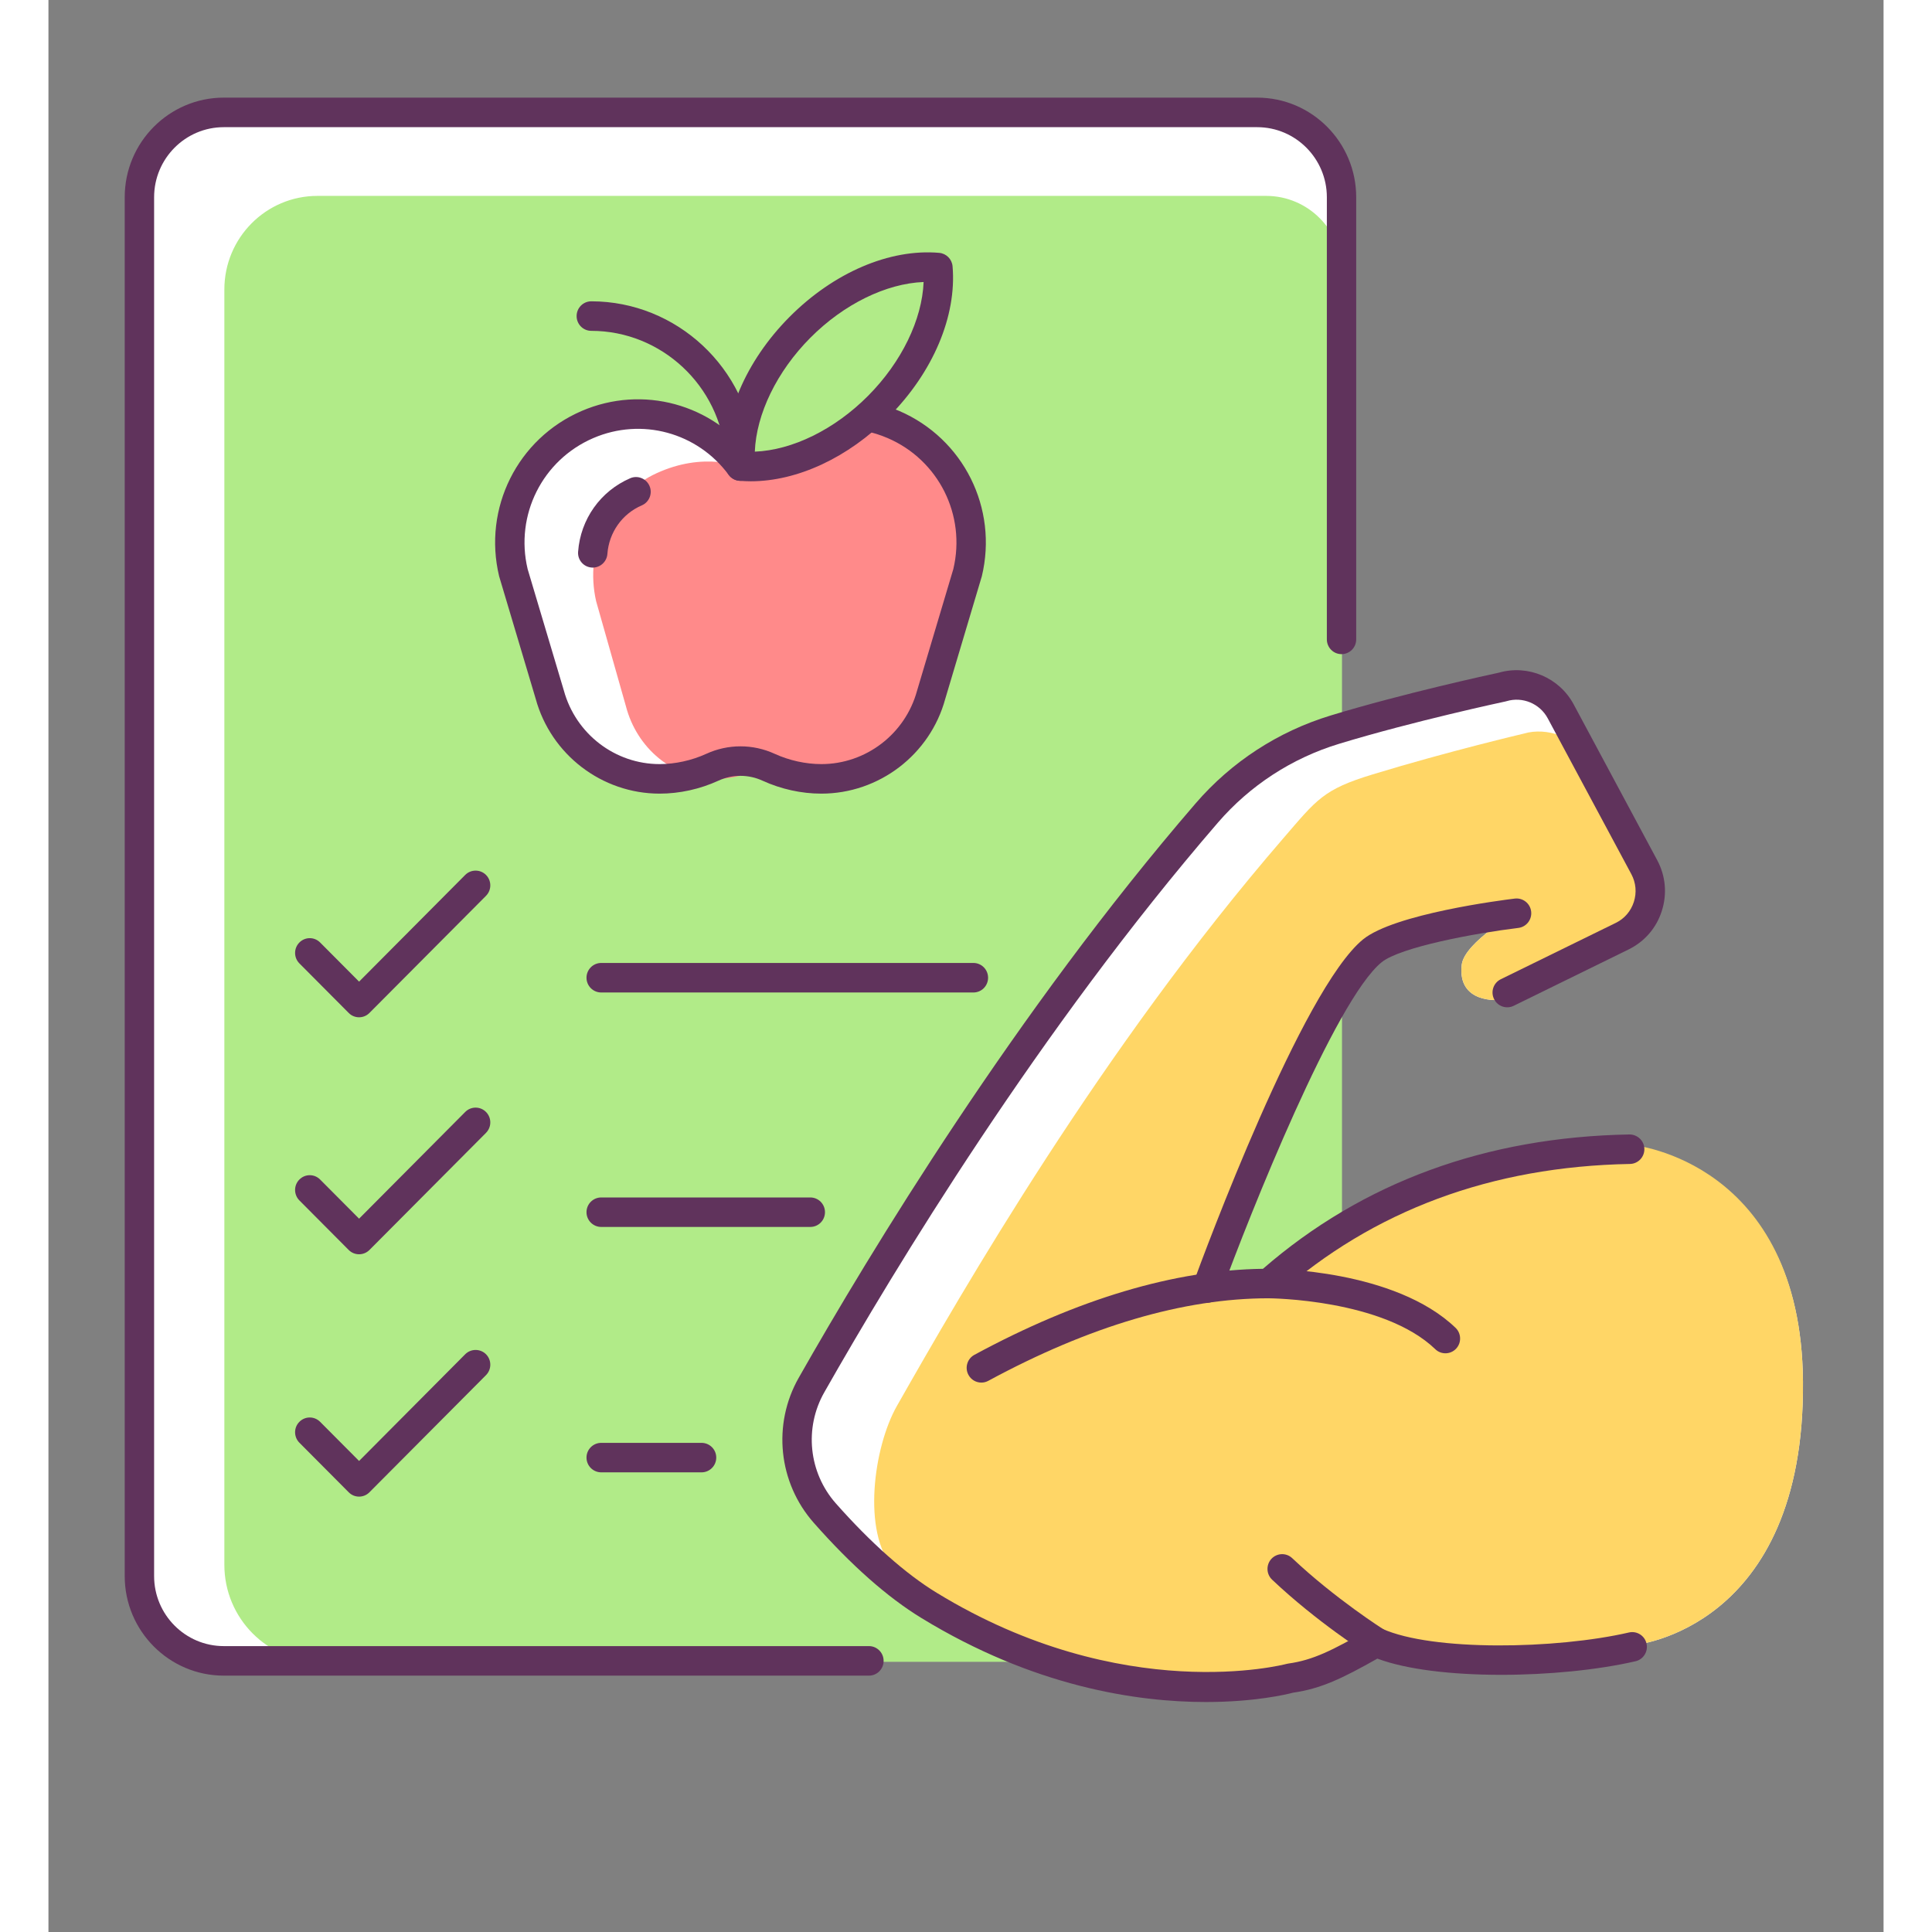 <svg xmlns="http://www.w3.org/2000/svg" xmlns:xlink="http://www.w3.org/1999/xlink" width="200" zoomAndPan="magnify" viewBox="0 0 150 157.92" height="200" preserveAspectRatio="xMidYMid meet" version="1.0"><rect x="0" y="0" width="150" height="157.92" fill="#808080" stroke="none"/><defs><clipPath id="653bf93ea5"><path d="M 6.234 7.957 L 107 7.957 L 107 137 L 6.234 137 Z M 6.234 7.957 " clip-rule="nonzero"/></clipPath><clipPath id="98bc29449b"><path d="M 61.297 55.812 L 143.418 55.812 L 143.418 137.797 L 61.297 137.797 Z M 61.297 55.812 " clip-rule="nonzero"/></clipPath><clipPath id="8ec4c3a66b"><path d="M 67.469 59.766 L 143.418 59.766 L 143.418 138.125 L 67.469 138.125 Z M 67.469 59.766 " clip-rule="nonzero"/></clipPath><clipPath id="e5b9215a58"><path d="M 59.988 54.766 L 132.148 54.766 L 132.148 139.121 L 59.988 139.121 Z M 59.988 54.766 " clip-rule="nonzero"/></clipPath></defs><path fill="#ffffff" d="M 92.98 135.098 L 15.645 136.238 C 10.984 136.238 7.203 132.441 7.203 127.754 L 7.203 17.73 C 7.203 13.211 10.848 9.547 15.344 9.547 L 99.465 9.547 C 103.129 9.547 106.098 12.535 106.098 16.215 L 104.184 124.02 C 104.184 131.133 100.055 135.098 92.98 135.098 " fill-opacity="1" fill-rule="nonzero"/><path fill="#b1eb88" d="M 93.758 135.836 L 22.27 135.836 C 17.91 135.836 14.379 132.285 14.379 127.902 L 14.379 23.664 C 14.379 19.438 17.785 16.012 21.988 16.012 L 99.535 16.012 C 102.957 16.012 105.734 18.805 105.734 22.246 L 105.734 123.797 C 105.734 130.445 100.371 135.836 93.758 135.836 " fill-opacity="1" fill-rule="nonzero"/><path fill="#60335c" d="M 62.273 100.289 L 45.184 100.289 C 44.52 100.289 43.98 99.75 43.98 99.082 C 43.98 98.418 44.52 97.879 45.184 97.879 L 62.273 97.879 C 62.938 97.879 63.473 98.418 63.473 99.082 C 63.473 99.75 62.938 100.289 62.273 100.289 " fill-opacity="1" fill-rule="nonzero"/><path fill="#60335c" d="M 25.391 102.523 C 25.082 102.523 24.777 102.406 24.543 102.172 L 20.512 98.121 C 20.043 97.648 20.043 96.883 20.512 96.414 C 20.98 95.941 21.738 95.941 22.207 96.414 L 25.391 99.613 L 34.066 90.891 C 34.535 90.418 35.297 90.418 35.766 90.891 C 36.234 91.363 36.234 92.125 35.766 92.598 L 26.238 102.172 C 26.004 102.406 25.695 102.523 25.391 102.523 " fill-opacity="1" fill-rule="nonzero"/><path fill="#60335c" d="M 53.383 120.348 L 45.184 120.348 C 44.52 120.348 43.98 119.809 43.98 119.141 C 43.98 118.477 44.52 117.938 45.184 117.938 L 53.383 117.938 C 54.047 117.938 54.586 118.477 54.586 119.141 C 54.586 119.809 54.047 120.348 53.383 120.348 " fill-opacity="1" fill-rule="nonzero"/><path fill="#60335c" d="M 25.391 122.332 C 25.082 122.332 24.777 122.215 24.543 121.977 L 20.512 117.926 C 20.043 117.453 20.043 116.688 20.512 116.219 C 20.98 115.746 21.738 115.746 22.207 116.219 L 25.391 119.418 L 34.066 110.695 C 34.535 110.227 35.297 110.227 35.766 110.695 C 36.234 111.168 36.234 111.93 35.766 112.402 L 26.238 121.977 C 26.004 122.215 25.695 122.332 25.391 122.332 " fill-opacity="1" fill-rule="nonzero"/><path fill="#60335c" d="M 75.605 81.125 L 45.184 81.125 C 44.52 81.125 43.98 80.586 43.98 79.918 C 43.98 79.254 44.52 78.711 45.184 78.711 L 75.605 78.711 C 76.27 78.711 76.805 79.254 76.805 79.918 C 76.805 80.586 76.27 81.125 75.605 81.125 " fill-opacity="1" fill-rule="nonzero"/><path fill="#60335c" d="M 25.391 83.152 C 25.082 83.152 24.777 83.035 24.543 82.797 L 20.512 78.746 C 20.043 78.273 20.043 77.512 20.512 77.039 C 20.98 76.566 21.738 76.566 22.207 77.039 L 25.391 80.238 L 34.066 71.516 C 34.535 71.047 35.297 71.047 35.766 71.516 C 36.234 71.988 36.234 72.75 35.766 73.223 L 26.238 82.797 C 26.004 83.035 25.695 83.152 25.391 83.152 " fill-opacity="1" fill-rule="nonzero"/><path fill="#ffffff" d="M 66.961 34.043 C 67.676 34.184 68.375 34.402 69.07 34.699 C 73.832 36.75 76.301 41.93 75.125 46.824 L 72.152 56.789 C 71.07 60.754 67.461 63.664 63.176 63.664 C 61.703 63.664 60.195 63.324 58.867 62.715 C 57.398 62.039 55.734 62.039 54.266 62.715 C 52.938 63.324 51.426 63.664 49.957 63.664 C 45.672 63.664 42.062 60.754 40.98 56.789 L 38.008 46.824 C 36.828 41.93 39.301 36.75 44.062 34.699 C 48.602 32.746 53.746 34.277 56.566 38.098 L 66.961 34.043 " fill-opacity="1" fill-rule="nonzero"/><path fill="#ff8a8a" d="M 59.453 38.594 C 60.035 38.715 67.926 34.395 68.496 34.652 C 72.398 36.422 76.141 44.906 75.176 49.133 L 72.742 57.73 C 71.855 61.152 68.898 63.664 65.387 63.664 C 64.18 63.664 62.945 63.371 61.855 62.844 C 60.656 62.266 59.289 62.266 58.086 62.844 C 56.996 63.371 55.762 63.664 54.559 63.664 C 51.047 63.664 48.09 61.152 47.203 57.73 L 44.766 49.137 C 43.801 44.906 45.824 40.441 49.727 38.672 C 53.445 36.984 56.438 37.887 58.699 38.797 L 59.453 38.594 " fill-opacity="1" fill-rule="nonzero"/><path fill="#60335c" d="M 75.125 46.828 L 75.129 46.828 Z M 49.957 64.871 C 45.238 64.871 41.07 61.68 39.824 57.109 L 36.859 47.172 C 36.852 47.152 36.848 47.133 36.84 47.109 C 35.5 41.539 38.34 35.852 43.59 33.59 C 48.566 31.449 54.301 33.008 57.531 37.375 C 57.926 37.91 57.812 38.668 57.281 39.066 C 56.75 39.461 55.996 39.352 55.602 38.816 C 53.039 35.344 48.484 34.109 44.535 35.809 C 40.375 37.602 38.121 42.098 39.168 46.512 L 42.129 56.441 C 43.102 59.996 46.316 62.457 49.957 62.457 C 51.23 62.457 52.582 62.16 53.77 61.617 C 55.547 60.801 57.586 60.801 59.363 61.617 C 60.551 62.16 61.902 62.457 63.176 62.457 C 66.816 62.457 70.031 59.996 70.996 56.469 L 73.965 46.512 C 75.012 42.098 72.758 37.602 68.598 35.809 C 67.977 35.543 67.367 35.352 66.73 35.227 C 66.082 35.102 65.656 34.465 65.785 33.812 C 65.91 33.16 66.539 32.73 67.191 32.859 C 67.984 33.016 68.777 33.262 69.543 33.59 C 74.793 35.852 77.633 41.539 76.293 47.109 C 76.285 47.133 76.281 47.152 76.273 47.172 L 73.301 57.137 C 72.062 61.68 67.895 64.871 63.176 64.871 C 61.543 64.871 59.883 64.504 58.367 63.812 C 57.223 63.285 55.91 63.285 54.762 63.812 C 53.25 64.504 51.59 64.871 49.957 64.871 " fill-opacity="1" fill-rule="nonzero"/><path fill="#87e7ff" d="M 48.027 40.199 C 45.945 41.098 44.645 43.062 44.488 45.188 L 48.027 40.199 " fill-opacity="1" fill-rule="nonzero"/><path fill="#60335c" d="M 44.492 46.395 C 44.461 46.395 44.43 46.395 44.402 46.391 C 43.738 46.344 43.242 45.766 43.293 45.102 C 43.488 42.441 45.121 40.141 47.555 39.09 C 48.164 38.828 48.871 39.113 49.133 39.727 C 49.395 40.336 49.109 41.047 48.5 41.309 C 46.895 42 45.816 43.523 45.688 45.277 C 45.641 45.91 45.113 46.395 44.492 46.395 " fill-opacity="1" fill-rule="nonzero"/><path fill="#60335c" d="M 56.531 38.383 C 55.91 38.383 55.383 37.902 55.336 37.266 C 54.914 31.535 50.098 27.043 44.371 27.043 C 43.707 27.043 43.172 26.504 43.172 25.836 C 43.172 25.172 43.707 24.629 44.371 24.629 C 51.348 24.629 57.215 30.102 57.73 37.09 C 57.777 37.754 57.281 38.332 56.621 38.379 C 56.59 38.383 56.562 38.383 56.531 38.383 " fill-opacity="1" fill-rule="nonzero"/><path fill="#b1eb88" d="M 72.707 21.871 C 69.176 21.566 64.879 23.289 61.426 26.758 C 57.977 30.227 56.262 34.547 56.566 38.098 C 60.098 38.402 64.395 36.68 67.848 33.207 C 71.297 29.738 73.012 25.418 72.707 21.871 " fill-opacity="1" fill-rule="nonzero"/><path fill="#60335c" d="M 71.535 23.051 C 68.473 23.172 65.02 24.852 62.277 27.609 C 59.535 30.367 57.859 33.84 57.738 36.918 C 60.801 36.797 64.254 35.113 66.996 32.355 C 69.738 29.598 71.414 26.125 71.535 23.051 Z M 57.402 39.34 C 57.086 39.34 56.773 39.324 56.465 39.297 C 55.883 39.25 55.422 38.785 55.371 38.199 C 55.023 34.129 56.969 29.531 60.578 25.902 C 64.188 22.277 68.758 20.316 72.809 20.668 C 73.391 20.719 73.852 21.184 73.902 21.766 C 74.25 25.84 72.305 30.434 68.695 34.062 C 65.363 37.414 61.207 39.34 57.402 39.34 " fill-opacity="1" fill-rule="nonzero"/><g clip-path="url(#653bf93ea5)"><path fill="#60335c" d="M 67.066 136.965 L 14.332 136.965 C 9.867 136.965 6.234 133.312 6.234 128.828 L 6.234 16.121 C 6.234 11.633 9.867 7.98 14.332 7.98 L 98.801 7.98 C 103.266 7.98 106.895 11.633 106.895 16.121 L 106.895 52.262 C 106.895 52.93 106.359 53.469 105.695 53.469 C 105.031 53.469 104.496 52.93 104.496 52.262 L 104.496 16.121 C 104.496 12.965 101.941 10.395 98.801 10.395 L 14.332 10.395 C 11.191 10.395 8.637 12.965 8.637 16.121 L 8.637 128.828 C 8.637 131.984 11.191 134.551 14.332 134.551 L 67.066 134.551 C 67.727 134.551 68.266 135.09 68.266 135.758 C 68.266 136.426 67.727 136.965 67.066 136.965 " fill-opacity="1" fill-rule="nonzero"/></g><g clip-path="url(#98bc29449b)"><path fill="#ffffff" d="M 76.406 111.656 C 82.211 108.512 90.883 104.762 99.875 104.762 C 105.562 99.727 114.875 94.047 129.398 93.785 C 129.398 93.785 143.266 94.93 143.414 112.922 C 143.582 133.23 129.605 134.465 129.605 134.465 C 123.469 135.883 113.051 136.051 108.688 134.09 C 105.535 135.883 103.875 136.715 101.641 137.027 C 101.641 137.027 88.031 140.789 72.133 131.078 C 68.926 129.117 65.895 126.113 63.609 123.527 C 61.055 120.633 60.609 116.426 62.52 113.066 C 67.867 103.652 79.961 83.531 94.828 66.305 C 97.605 63.086 101.234 60.73 105.289 59.496 C 111.512 57.598 118.996 56.008 118.996 56.008 C 120.852 55.449 122.84 56.281 123.758 57.992 L 130.59 70.734 C 131.691 72.789 130.871 75.352 128.785 76.371 L 118.598 81.734 C 118.598 81.734 115.148 82.09 115.52 78.863 C 115.738 77 120.152 74.496 120.152 74.496 C 120.152 74.496 110.719 75.641 108.355 77.574 C 103.48 81.555 94.859 105.129 94.859 105.129 L 76.406 111.656 " fill-opacity="1" fill-rule="nonzero"/></g><g clip-path="url(#8ec4c3a66b)"><path fill="#ffd666" d="M 76.406 111.656 C 82.211 108.512 91.316 104.922 100.305 104.922 C 105.992 99.883 115.031 93.867 129.551 93.605 C 129.551 93.605 143.266 94.93 143.414 112.922 C 143.582 133.23 129.605 134.465 129.605 134.465 C 123.469 135.883 113.051 136.051 108.688 134.09 C 105.535 135.883 103.875 136.715 101.641 137.027 C 101.641 137.027 90.375 141.609 74.477 131.895 C 71.27 129.938 71.336 130.746 69.051 128.156 C 66.496 125.262 67.441 118.285 69.352 114.922 C 74.699 105.508 86.043 85.773 100.91 68.551 C 103.688 65.332 104.188 64.531 108.246 63.297 C 114.469 61.398 120.609 59.961 120.609 59.961 C 122.461 59.406 124.914 60.27 125.832 61.984 L 130.59 70.734 C 131.691 72.789 130.871 75.352 128.785 76.371 L 118.598 81.734 C 118.598 81.734 115.148 82.09 115.52 78.863 C 115.738 77 120.152 74.496 120.152 74.496 C 120.152 74.496 110.719 75.641 108.355 77.574 C 103.48 81.555 94.859 105.129 94.859 105.129 L 76.406 111.656 " fill-opacity="1" fill-rule="nonzero"/></g><g clip-path="url(#e5b9215a58)"><path fill="#60335c" d="M 94.605 139.121 C 88.965 139.121 80.559 137.879 71.359 132.258 C 68.578 130.559 65.617 127.941 62.562 124.48 C 59.66 121.195 59.164 116.426 61.328 112.617 C 67.133 102.395 79.066 82.707 93.773 65.664 C 96.695 62.277 100.504 59.797 104.793 58.488 C 110.738 56.676 117.914 55.121 118.555 54.984 C 120.93 54.301 123.492 55.379 124.668 57.57 L 131.5 70.312 C 132.188 71.598 132.32 73.07 131.875 74.461 C 131.434 75.848 130.469 76.965 129.164 77.605 L 119.766 82.215 C 119.168 82.504 118.449 82.258 118.16 81.656 C 117.867 81.059 118.117 80.336 118.711 80.043 L 128.109 75.438 C 128.824 75.09 129.348 74.477 129.59 73.719 C 129.832 72.961 129.762 72.16 129.387 71.457 L 122.551 58.715 C 121.906 57.512 120.492 56.922 119.191 57.312 C 119.16 57.32 119.129 57.328 119.098 57.336 C 119.023 57.352 111.586 58.941 105.488 60.801 C 101.637 61.973 98.211 64.203 95.586 67.246 C 81.012 84.129 69.172 103.668 63.414 113.812 C 61.762 116.723 62.141 120.367 64.355 122.879 C 67.215 126.113 70.066 128.645 72.609 130.195 C 87.832 139.5 101.043 136.047 101.176 136.012 C 101.227 136 101.277 135.988 101.328 135.98 C 103.379 135.695 104.922 134.91 107.949 133.188 C 108.281 133 108.684 132.98 109.031 133.137 C 113.129 134.984 123.23 134.812 129.188 133.438 C 129.832 133.289 130.477 133.691 130.625 134.344 C 130.773 134.992 130.371 135.641 129.727 135.789 C 123.531 137.219 113.477 137.391 108.625 135.574 C 105.738 137.203 104.016 138.031 101.73 138.359 C 101.207 138.5 98.598 139.121 94.605 139.121 " fill-opacity="1" fill-rule="nonzero"/></g><path fill="#60335c" d="M 76.258 113.012 C 75.828 113.012 75.418 112.785 75.199 112.379 C 74.883 111.793 75.102 111.059 75.688 110.742 C 84.129 106.172 92.062 103.805 99.273 103.711 C 107.422 96.633 117.496 92.941 129.227 92.73 C 129.887 92.727 130.438 93.246 130.449 93.914 C 130.461 94.578 129.934 95.129 129.27 95.141 C 117.961 95.348 108.285 98.938 100.52 105.816 C 100.301 106.012 100.016 106.121 99.727 106.121 C 92.797 106.121 85.094 108.391 76.824 112.867 C 76.645 112.965 76.449 113.012 76.258 113.012 " fill-opacity="1" fill-rule="nonzero"/><path fill="#60335c" d="M 94.711 106.488 C 94.574 106.488 94.434 106.465 94.297 106.414 C 93.676 106.184 93.355 105.488 93.586 104.863 C 94.48 102.418 102.465 80.863 107.449 76.789 C 110.012 74.695 118.859 73.57 119.859 73.449 C 120.52 73.371 121.117 73.844 121.195 74.504 C 121.273 75.164 120.809 75.766 120.148 75.848 C 116.633 76.273 110.488 77.414 108.965 78.66 C 105.176 81.754 98.203 99.227 95.84 105.699 C 95.66 106.184 95.199 106.488 94.711 106.488 " fill-opacity="1" fill-rule="nonzero"/><path fill="#60335c" d="M 108.539 135.445 C 108.32 135.445 108.102 135.387 107.902 135.262 C 107.734 135.152 103.703 132.605 100.02 129.121 C 99.539 128.664 99.516 127.902 99.969 127.414 C 100.422 126.93 101.184 126.906 101.664 127.363 C 105.18 130.684 109.137 133.191 109.176 133.215 C 109.738 133.57 109.91 134.312 109.559 134.879 C 109.328 135.246 108.938 135.445 108.539 135.445 " fill-opacity="1" fill-rule="nonzero"/><path fill="#60335c" d="M 114.188 110.617 C 113.891 110.617 113.59 110.508 113.359 110.281 C 109.09 106.176 99.816 106.121 99.723 106.121 C 99.062 106.117 98.523 105.578 98.523 104.914 C 98.523 104.246 99.062 103.707 99.723 103.707 C 100.145 103.707 110.051 103.762 115.02 108.539 C 115.496 109 115.512 109.766 115.055 110.246 C 114.82 110.492 114.504 110.617 114.188 110.617 " fill-opacity="1" fill-rule="nonzero"/></svg>